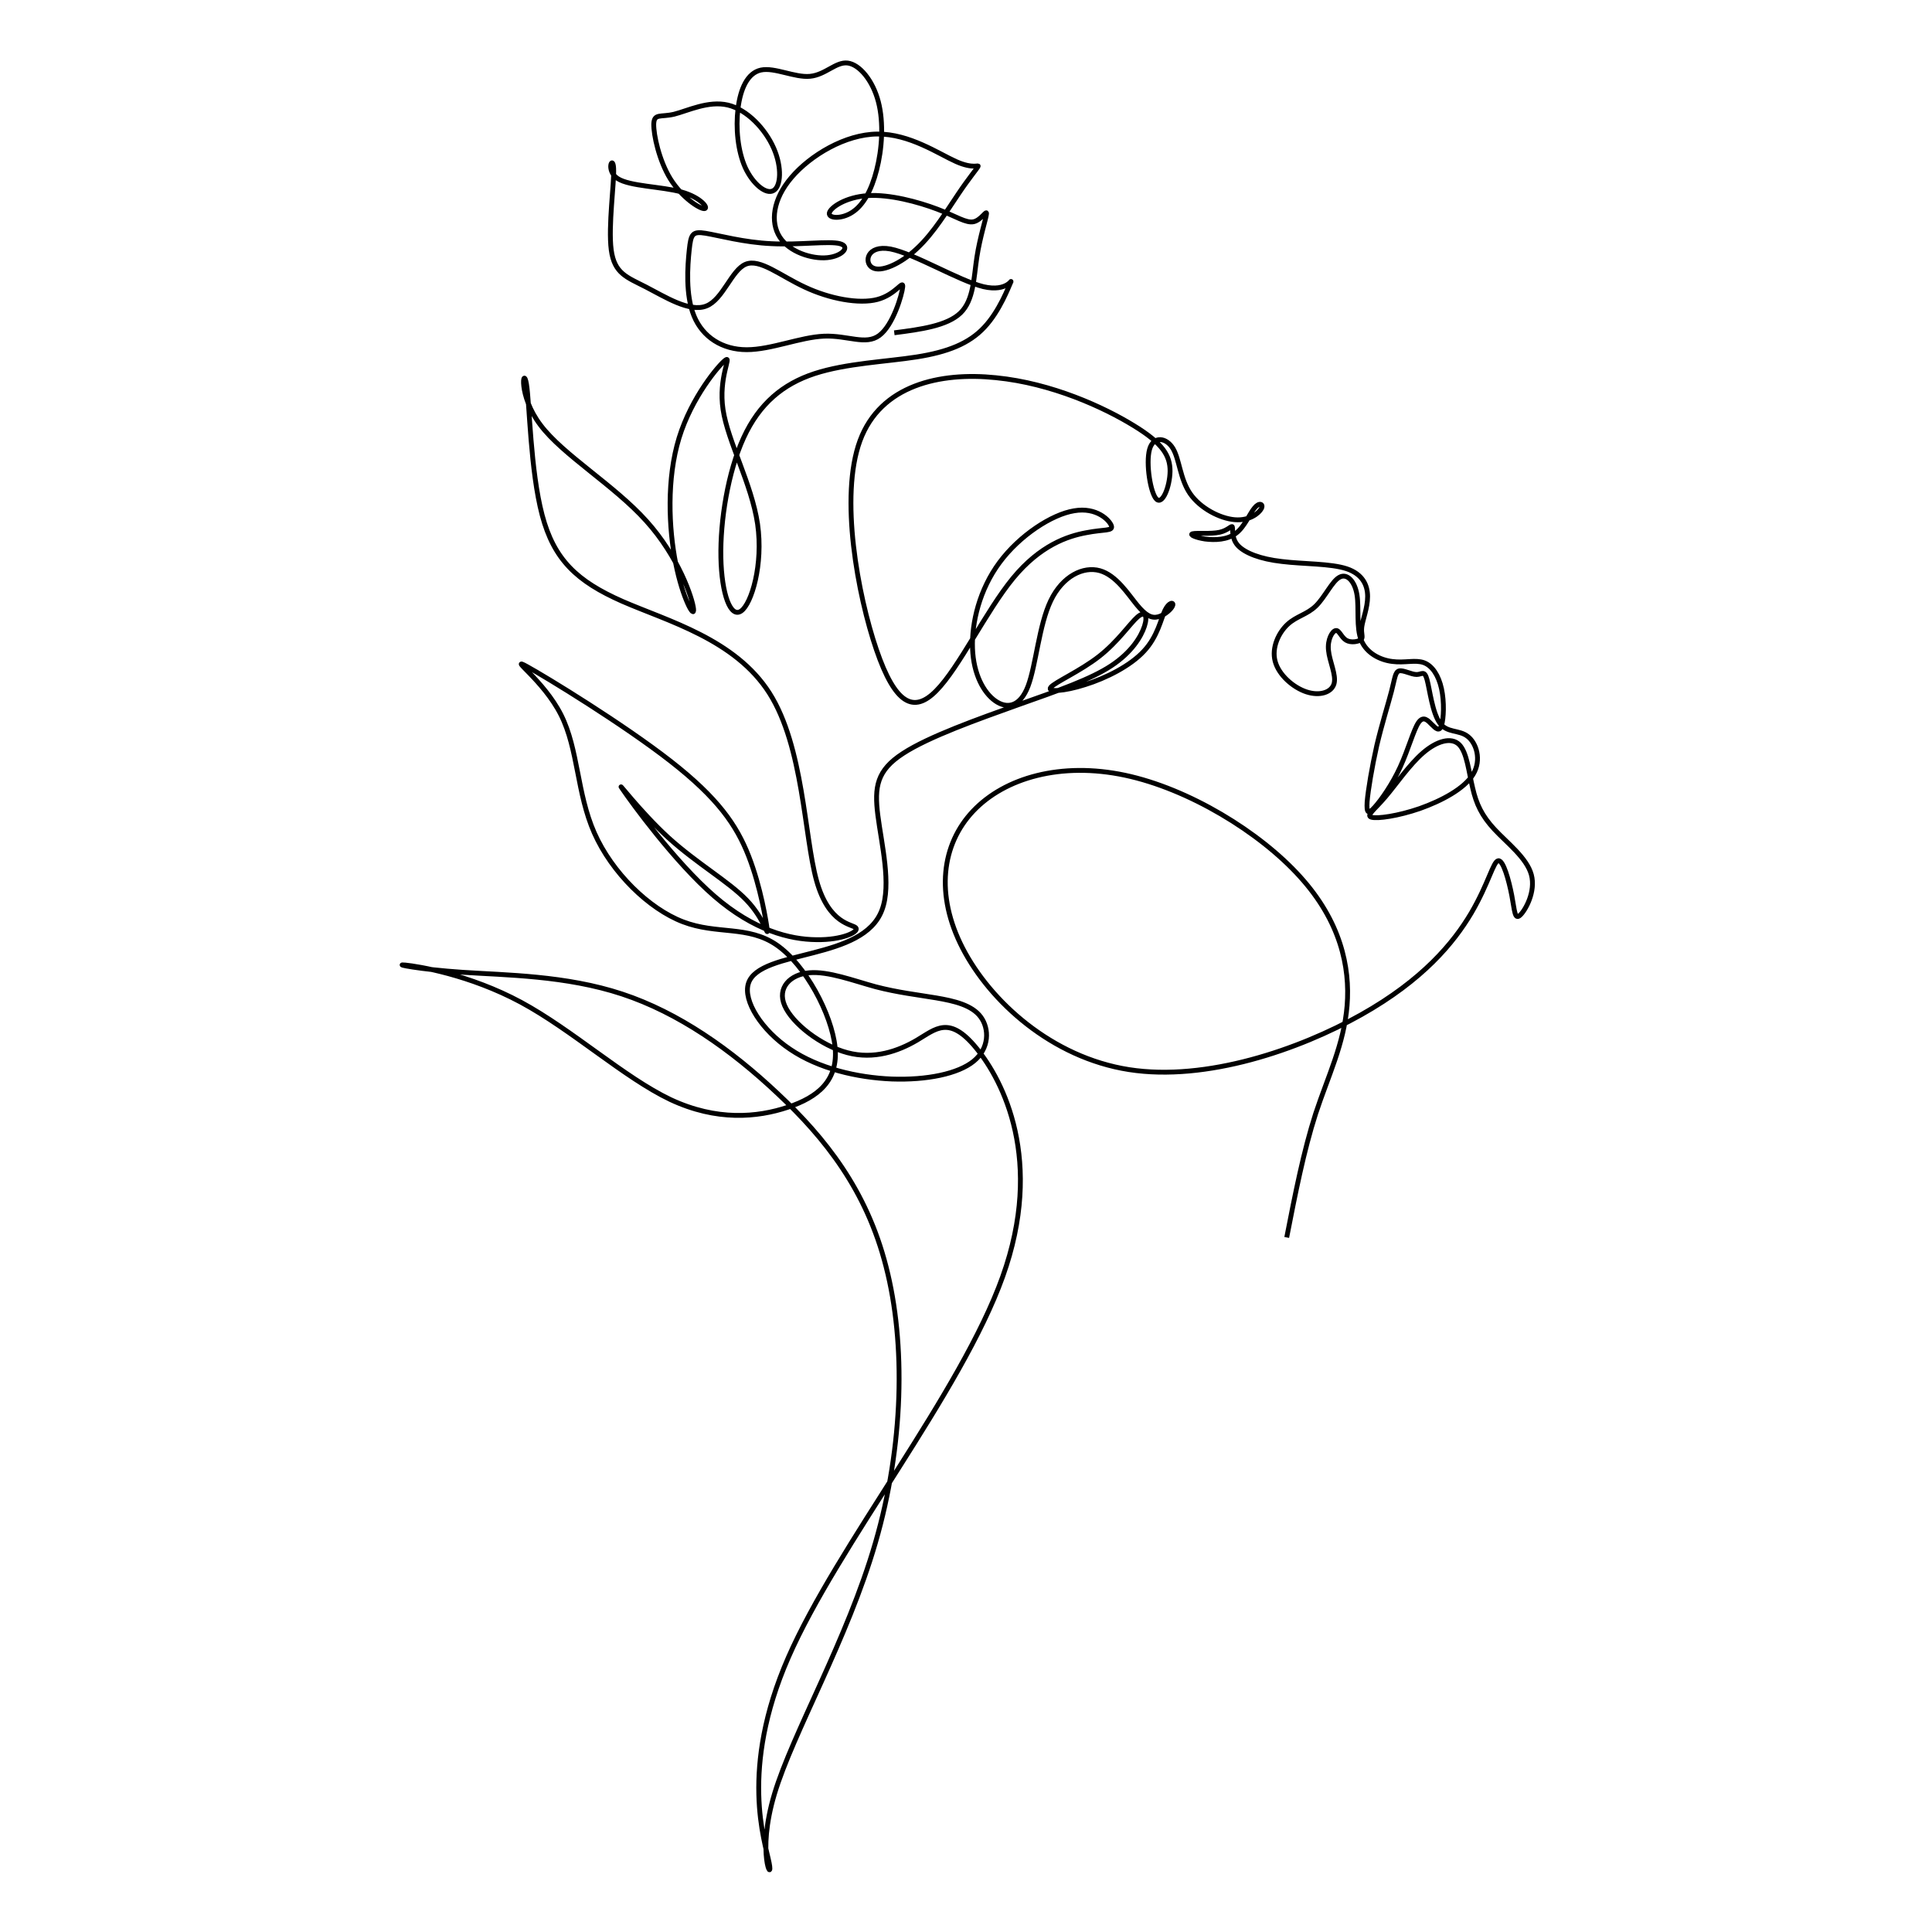 <?xml version="1.0" encoding="UTF-8"?>
<!-- Generator: Adobe Illustrator 25.2.0, SVG Export Plug-In . SVG Version: 6.00 Build 0)  -->
<svg xmlns="http://www.w3.org/2000/svg" xmlns:xlink="http://www.w3.org/1999/xlink" version="1.1" id="Ebene_1" x="0px" y="0px" viewBox="0 0 800 800" style="enable-background:new 0 0 800 800;" xml:space="preserve">
<style type="text/css">
	.st0{fill:none;stroke:#000000;stroke-width:2;stroke-miterlimit:10;}
</style>
<g>
	<g>
		<path class="st0" d="M370.3,137.8c11-1.4,21.9-2.9,27.4-8.2c5.5-5.3,5.5-14.6,6.8-23.1c1.3-8.5,3.9-16.3,4-18    c0.1-1.7-2.2,2.6-5.3,3.3c-3.2,0.7-7.2-2.2-15.1-5.2c-7.9-3-19.8-6.2-28.8-5.6c-9.1,0.6-15.4,4.9-15.9,7.2    c-0.4,2.3,5.1,2.6,9.5-0.3c4.5-2.9,7.9-8.9,10.1-17.5c2.2-8.5,3-19.5,0.7-28.3c-2.3-8.8-7.8-15.4-12.7-16    c-4.9-0.6-9.2,4.9-15.6,5.5c-6.3,0.6-14.7-3.8-20.3-2.6c-5.6,1.2-8.5,7.8-9.5,15.9c-1,8.1-0.1,17.6,3,24.5    c3.2,6.9,8.7,11.3,11.7,9.5c3-1.7,3.6-9.5,0.1-17.5c-3.5-8-11-16-19-17.9c-8.1-1.9-16.7,2.4-22.3,3.8c-5.6,1.3-8.2-0.4-8.4,4    c-0.1,4.5,2.2,15.2,6.9,22.8c4.8,7.7,12,12.3,14,12.3c2,0-1.2-4.6-9.4-6.9c-8.2-2.3-21.5-2.3-26.5-5.6c-5-3.3-1.9-10-1.6-4.2    c0.3,5.8-2.3,24-1,33.8c1.3,9.8,6.5,11.3,14.3,15.3c7.8,4,18.2,10.7,25.1,7.9c6.9-2.7,10.4-14.9,16.3-17.3    c5.9-2.4,14.3,4.8,24.5,9.5c10.2,4.8,22.4,7.1,30,5.1c7.6-2,10.8-8.4,10.5-5.2c-0.3,3.2-4,15.9-9.7,20.1    c-5.6,4.2-13.1-0.1-22.9,0.3c-9.8,0.4-21.9,5.6-32,5.6c-10.1,0-18.2-5.2-21.8-13.9c-3.6-8.7-2.7-20.8-2-27.4    c0.7-6.6,1.3-7.8,6.8-6.9c5.5,0.9,15.9,3.8,27.3,4.3c11.4,0.6,23.8-1.2,28.3,0c4.5,1.2,1,5.2-5.3,5.8c-6.3,0.6-15.6-2.3-19.6-8.5    c-4-6.2-2.9-15.7,4.9-24.8c7.8-9.1,22.2-17.8,35.5-17.9c13.3-0.1,25.4,8.2,32.6,11.4c7.2,3.2,9.5,1.2,9.1,2    c-0.4,0.9-3.6,4.6-8.1,11.3c-4.5,6.6-10.2,16.2-17.2,22.7c-6.9,6.5-15,10-18.5,7.9c-3.5-2-2.3-9.5,7.5-7.7    c9.8,1.9,28.3,13.1,38.5,15.6c10.2,2.4,12.3-3.9,11.4-2c-0.9,1.9-4.6,12-11,18.8c-6.3,6.8-15.3,10.3-28,12.3    c-12.7,2-29.1,2.6-42.3,6.9c-13.1,4.3-22.9,12.4-29.4,26.6c-6.5,14.2-9.7,34.4-9.4,49.5c0.3,15.2,4,25.3,8.4,22.2    c4.3-3,9.2-19.2,6.8-36c-2.5-16.8-12.3-34.1-14.3-47.4c-2-13.3,3.7-22.5,1-20.5c-2.7,2-14,15.3-19.2,32.2    c-5.2,16.9-4.3,37.4-1.4,52c2.9,14.6,7.8,23.2,7.4,18.9c-0.4-4.3-6.2-21.7-19.6-36.5c-13.4-14.9-34.5-27.3-43.8-39.7    c-9.4-12.4-7.1-24.8-5.8-17c1.3,7.8,1.6,35.8,6.5,54.3c4.9,18.5,14.4,27.4,33.2,35.7c18.8,8.2,46.7,15.7,60.9,38    c14.1,22.2,14.4,59.2,19.5,77.6c5.1,18.3,14.9,18,16.3,19.6s-5.5,5.1-16.4,4.9c-10.9-0.1-25.8-3.8-42.2-18    c-16.4-14.2-34.3-38.9-37.9-44.2c-3.7-5.2,6.9,9,18.8,19.9c11.9,10.8,25,18.2,32.4,25.9c7.4,7.7,8.9,15.6,8.6,12.3    c-0.4-3.2-2.7-17.7-7.7-30.5c-5-12.8-12.7-24-32.3-39.3c-19.6-15.3-51.3-34.7-59.5-39.2c-8.2-4.5,6.9,5.7,14.1,20    s6.5,32.4,13.8,48.9c7.3,16.5,22.6,31.4,36.7,36.8c14.1,5.4,26.9,1.4,38.8,9.6c11.9,8.2,22.8,28.7,24.2,42.4    c1.3,13.7-7,20.6-19.6,24.8c-12.6,4.2-29.4,5.8-48.6-3.2c-19.1-9.1-40.6-28.8-61.9-40.3c-21.4-11.5-42.7-14.9-47.9-15.4    c-5.2-0.5,5.8,1.8,23.7,3s42.8,1.3,66.1,9c23.3,7.7,45,22.9,64.5,41.3c19.5,18.3,36.7,39.8,44.8,71.6c8.2,31.8,7.3,74-4.4,114.3    c-11.7,40.3-34.2,78.7-41.8,104c-7.6,25.3-0.4,37.4-2.2,28.6c-1.7-8.8-12.4-38.6,7.9-85c20.3-46.5,71.6-109.7,88.8-157.8    c17.2-48.1,0.2-81.1-11-94.7c-11.2-13.6-16.7-7.8-24.5-3.2c-7.8,4.6-17.9,8.1-28.8,5.2c-11-2.9-22.8-12.1-26-19.5    c-3.2-7.4,2.3-12.9,10.2-13.6c7.9-0.7,18.3,3.3,27.5,5.8c9.2,2.4,17.3,3.3,25,4.6c7.6,1.3,14.9,3,18.5,7.9    c3.6,4.9,3.6,13-2.9,18.3c-6.5,5.3-19.5,7.9-33.9,7.4c-14.4-0.6-30.3-4.3-42.1-12.3c-11.8-7.9-19.6-20.1-17.3-27.3    c2.3-7.2,14.7-9.5,27-12.7c12.3-3.2,24.4-7.2,28.3-17.7c4-10.5-0.2-27.4-1.7-39.2c-1.5-11.8-0.4-18.6,10.4-25.6    c10.7-7,31.1-14.2,47.8-20.2c16.7-5.9,29.9-10.5,38.4-16.1c8.5-5.6,12.4-12.1,13.8-16.4c1.4-4.3,0.2-6.5-2.9-3.8    c-3.1,2.7-8.1,10.2-15.9,16.3c-7.8,6.1-18.3,10.7-20,12.8c-1.7,2.1,5.5,1.7,14.2-1.1c8.7-2.7,18.8-7.8,24.4-13.9    c5.7-6.1,7-13.4,8.7-16.9c1.7-3.5,3.7-3.4,3.2-2c-0.4,1.4-3.3,4-6,4.7c-2.7,0.7-5.1-0.4-8.8-4.9c-3.7-4.5-8.6-12.3-15.4-14.2    s-15.4,2.2-20.3,12.4s-6.1,26.7-9.4,35.4c-3.3,8.7-8.8,9.5-13.6,6.1c-4.8-3.4-9-11-9.4-21.7c-0.4-10.7,2.9-24.4,11.2-35.6    c8.3-11.2,21.6-19.9,30.9-21.4c9.3-1.6,14.6,3.9,15.4,6.2c0.8,2.3-3,1.4-10.5,2.9c-7.6,1.4-19,5.2-30.2,18.8    c-11.2,13.6-22.3,37-31.8,46.6c-9.4,9.6-17.1,5.5-24.8-17c-7.7-22.5-15.3-63.4-6.8-86.5c8.5-23.1,33.2-28.5,56.3-26.1    c23.2,2.3,44.8,12.3,57,19.8c12.3,7.5,15.1,12.6,15.1,18.9c-0.1,6.4-3.1,14-5.6,11.6c-2.5-2.4-4.5-14.8-2.9-20.6s7-4.9,9.7-0.4    c2.7,4.5,2.9,12.6,7.1,18.7c4.2,6.1,12.4,10.3,18.5,10.8c6.1,0.5,10-2.7,11-4.6c1-1.9-0.9-2.7-2.8-0.3c-2,2.3-4.1,7.8-7.7,10.5    c-3.6,2.8-8.8,2.9-12.8,2.4c-4-0.6-6.7-1.9-5.1-2.2c1.6-0.4,7.5,0.2,11.1-0.6c3.6-0.8,5-3,5.3-2.2c0.3,0.8-0.5,4.6,2.3,7.7    c2.9,3.1,9.3,5.6,18.2,6.6c8.9,1.1,20.1,0.8,26.8,3c6.6,2.2,8.7,6.8,8.7,11.5c0,4.7-2,9.5-2.4,12.5c-0.4,3,0.7,4.3-0.3,5.3    c-1,0.9-4.2,1.5-6.2,0.3c-2-1.2-2.9-4.3-4.3-4c-1.4,0.2-3.5,3.7-3,8.2c0.4,4.5,3.3,10.2,2.3,13.8c-1,3.6-5.9,5.2-11.4,3.4    c-5.5-1.8-11.5-7-13-12.7c-1.5-5.7,1.5-11.9,5.2-15.3c3.7-3.4,8-4,11.7-7.6c3.7-3.6,6.7-10.3,9.8-11.9c3.1-1.7,6.3,1.7,7.2,7.3    c0.9,5.6-0.4,13.6,1.8,18.9c2.2,5.3,7.8,8.1,12.8,8.7c5.1,0.7,9.5-0.8,13.1,0.5c3.5,1.3,6.1,5.3,7.3,10.8c1.2,5.5,0.9,12.4,0,15.2    c-0.9,2.7-2.3,1.3-4-0.4c-1.7-1.7-3.5-3.8-5.6-0.7c-2,3-4.2,11.1-7.5,18.3c-3.3,7.2-7.8,13.6-10.5,16.6c-2.7,3-3.5,2.7-3.2-2.2    c0.4-4.9,2-14.4,4-23.3c2.1-8.9,4.7-17.1,6.1-22.5c1.4-5.4,1.5-8,3.2-8.4c1.7-0.4,5,1.5,7.2,1.5c2.2,0,3.2-1.9,4.3,2.1    c1.1,4,2.2,13.8,5.3,18c3,4.2,7.9,2.7,11.5,5.5c3.6,2.7,5.9,9.7,2.3,15.7c-3.6,6-13.1,11-22.1,14.2c-9,3.1-17.5,4.3-20,3.6    c-2.4-0.7,1.2-3.1,5.7-8.4c4.5-5.3,10-13.4,15.7-18.3c5.7-4.9,11.6-6.6,14.9-3.4c3.3,3.3,4,11.5,5.6,18c1.5,6.6,3.8,11.5,9,17.1    c5.2,5.6,13.4,11.8,15.3,18.8c1.9,7-2.5,14.8-4.7,16.8c-2.2,2-2.2-1.9-3.4-8.2c-1.2-6.2-3.5-14.7-5.6-14.4    c-2.1,0.3-4,9.4-11.2,21.7c-7.3,12.3-20,27.7-45.6,42.1c-25.6,14.4-64.1,27.7-96.1,22.7c-32-5-57.5-28.2-68.9-50.3    c-11.4-22.1-8.7-43,4.4-56.8c13.1-13.8,36.4-20.4,62.8-14.8c26.4,5.6,55.8,23.5,72.5,42c16.7,18.4,20.8,37.3,19.5,53.4    c-1.3,16-7.9,29.2-13,44.7c-5,15.5-8.5,33.4-12,51.3"></path>
	</g>
</g>
</svg>

